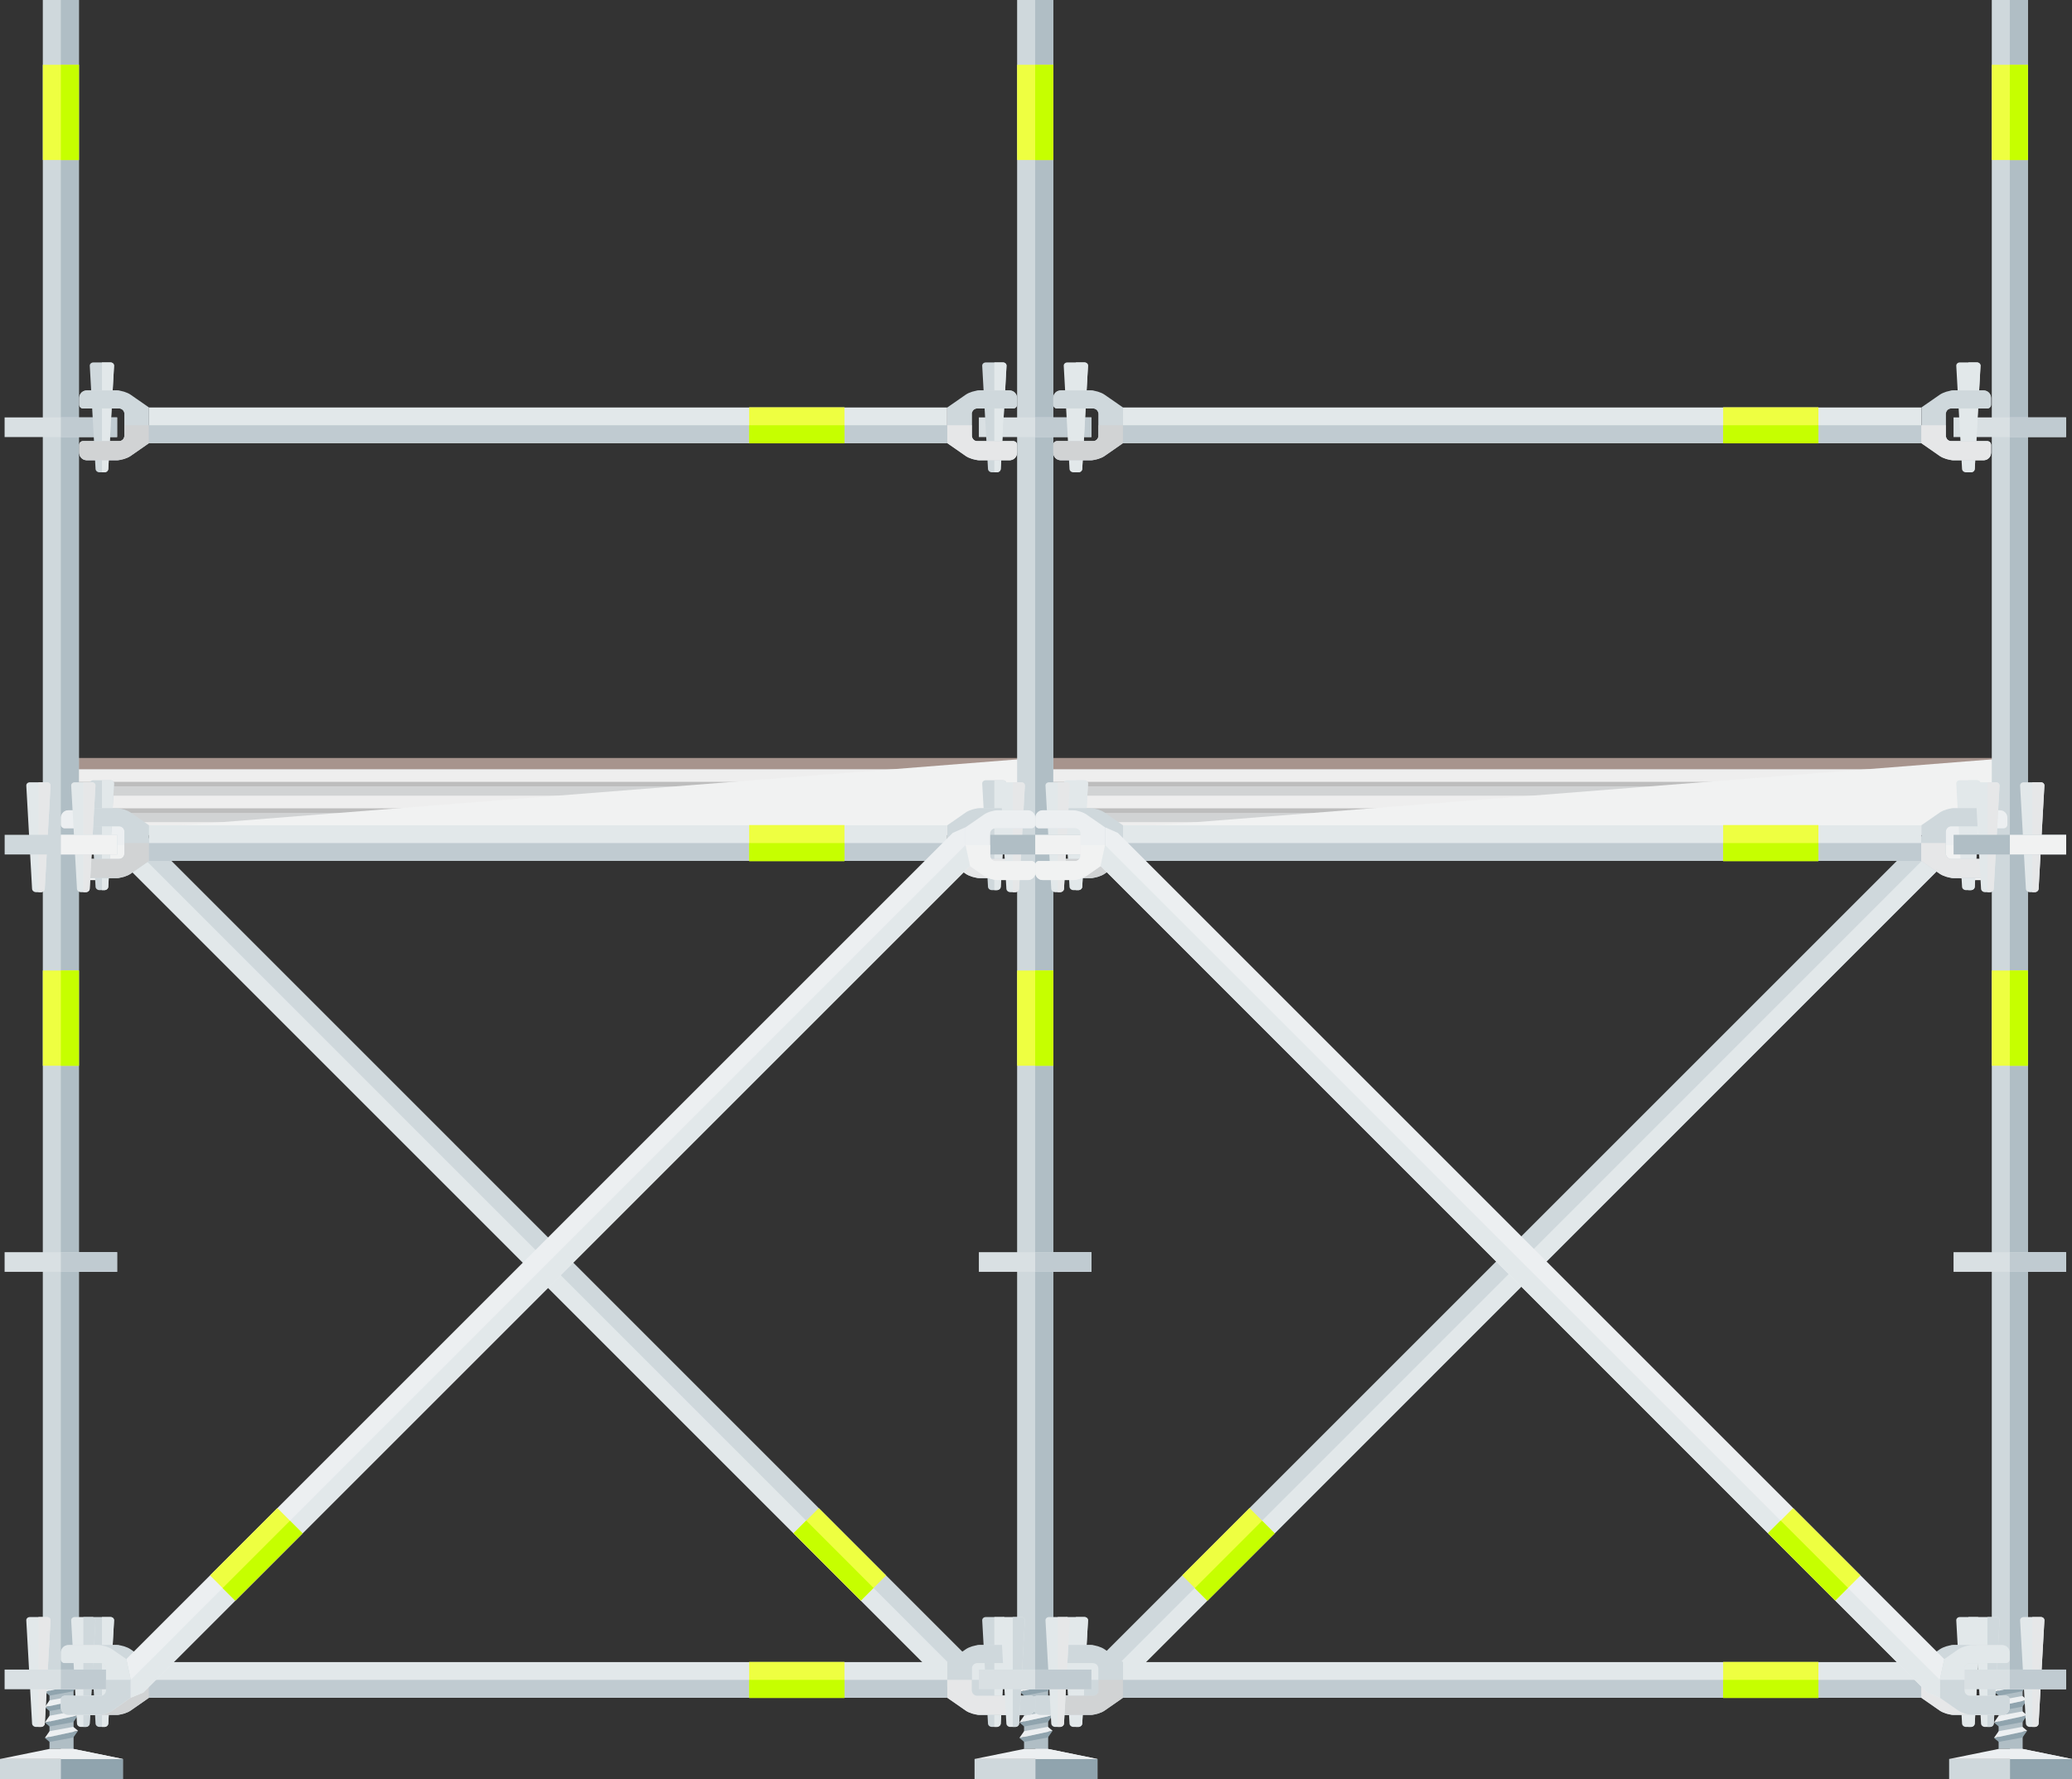 <?xml version="1.0" encoding="UTF-8"?>
<svg xmlns="http://www.w3.org/2000/svg" viewBox="0 0 408.93 351.24">
  <rect x="0" y="0" width="408.93" height="351.24" fill="#333333" stroke="none"/>
  <defs>
    <style>
      .uuid-2781a04e-c2cb-4dce-a8c2-184234113ecc {
        fill: #bdbdbd;
      }

      .uuid-2781a04e-c2cb-4dce-a8c2-184234113ecc, .uuid-09d9accd-e94e-4482-8a79-0fbdf355f6db, .uuid-8a27d71d-bb74-47fa-b379-bec83ead6d97, .uuid-f48aa7ff-64df-406f-8339-d6de2343bd2f, .uuid-3e2f160d-7294-405f-8b96-d7a098027a18, .uuid-f0cc158a-a859-4d87-8477-0679c4423083, .uuid-9d340453-db83-469b-8aca-e6b1685cf672, .uuid-f96fb2d2-79eb-40d6-b2bc-ae780d2319f2, .uuid-94b3d698-e825-4cd7-b611-a3ef9f919de9, .uuid-62a0b8ef-5ee1-4515-bb2a-c2d83b1df914, .uuid-087f3452-f530-484f-94f6-4e6050432099, .uuid-e6fd2e90-2832-448b-9913-b2b86c601f72, .uuid-82ae6330-b259-45ad-bca9-f5c96fa107c4, .uuid-899eb380-e339-4d55-ab8e-d02a5be3c731, .uuid-a9e1ba8d-e6f8-4622-8e45-4370545dc74a, .uuid-c17aeca5-44ec-401b-bd04-cc31c06d3090, .uuid-c4c9d823-7d80-4675-94a9-9ceff52a32b8, .uuid-5fe60665-c858-487a-b73b-7d3dab5ef3e0, .uuid-8e20aac0-c232-4203-bd1f-d9ff9279d4b8 {
        stroke-width: 0px;
      }

      .uuid-09d9accd-e94e-4482-8a79-0fbdf355f6db, .uuid-94b3d698-e825-4cd7-b611-a3ef9f919de9 {
        fill: #e2e8ea;
      }

      .uuid-8a27d71d-bb74-47fa-b379-bec83ead6d97 {
        fill: #c6ff00;
      }

      .uuid-96f7906d-be9c-4186-aac7-a0d2c47f8629 {
        isolation: isolate;
      }

      .uuid-f48aa7ff-64df-406f-8339-d6de2343bd2f {
        fill: #c0cbd1;
      }

      .uuid-3e2f160d-7294-405f-8b96-d7a098027a18 {
        fill: #a7948d;
      }

      .uuid-f0cc158a-a859-4d87-8477-0679c4423083, .uuid-8e20aac0-c232-4203-bd1f-d9ff9279d4b8 {
        fill: #b0bec5;
      }

      .uuid-9d340453-db83-469b-8aca-e6b1685cf672 {
        fill: #90a4ae;
      }

      .uuid-f96fb2d2-79eb-40d6-b2bc-ae780d2319f2 {
        fill: #f1f2f2;
      }

      .uuid-f96fb2d2-79eb-40d6-b2bc-ae780d2319f2, .uuid-94b3d698-e825-4cd7-b611-a3ef9f919de9, .uuid-e6fd2e90-2832-448b-9913-b2b86c601f72, .uuid-82ae6330-b259-45ad-bca9-f5c96fa107c4, .uuid-a9e1ba8d-e6f8-4622-8e45-4370545dc74a, .uuid-c4c9d823-7d80-4675-94a9-9ceff52a32b8, .uuid-8e20aac0-c232-4203-bd1f-d9ff9279d4b8 {
        mix-blend-mode: multiply;
      }

      .uuid-62a0b8ef-5ee1-4515-bb2a-c2d83b1df914 {
        fill: #eee;
      }

      .uuid-087f3452-f530-484f-94f6-4e6050432099, .uuid-82ae6330-b259-45ad-bca9-f5c96fa107c4 {
        fill: #eceff1;
      }

      .uuid-e6fd2e90-2832-448b-9913-b2b86c601f72 {
        fill: #d1d3d4;
      }

      .uuid-899eb380-e339-4d55-ab8e-d02a5be3c731 {
        fill: #eeff41;
      }

      .uuid-a9e1ba8d-e6f8-4622-8e45-4370545dc74a, .uuid-c17aeca5-44ec-401b-bd04-cc31c06d3090 {
        fill: #cfd8dc;
      }

      .uuid-c4c9d823-7d80-4675-94a9-9ceff52a32b8 {
        fill: #e6e7e8;
      }

      .uuid-5fe60665-c858-487a-b73b-7d3dab5ef3e0 {
        fill: #d9e0e3;
      }
    </style>
  </defs>
  <g class="uuid-96f7906d-be9c-4186-aac7-a0d2c47f8629">
    <g id="uuid-b6657a91-d6af-4e5b-a20e-f504bf907c01" data-name="Layer 1">
      <g>
        <g>
          <g>
            <g>
              <rect class="uuid-f0cc158a-a859-4d87-8477-0679c4423083" x="9.77" y="330.42" width="4.71" height="14.83"/>
              <rect class="uuid-8e20aac0-c232-4203-bd1f-d9ff9279d4b8" x="12.02" y="330.42" width="2.46" height="14.83"/>
            </g>
            <g>
              <rect class="uuid-c17aeca5-44ec-401b-bd04-cc31c06d3090" x="0" y="347.24" width="24.25" height="3.99"/>
              <rect class="uuid-9d340453-db83-469b-8aca-e6b1685cf672" x="12.02" y="347.24" width="12.24" height="3.99"/>
            </g>
            <g>
              <g>
                <polygon class="uuid-9d340453-db83-469b-8aca-e6b1685cf672" points="15.4 335.59 8.85 336.99 9.78 337.78 14.47 336.91 15.4 335.59"/>
                <polygon class="uuid-087f3452-f530-484f-94f6-4e6050432099" points="15.4 335.59 8.85 336.99 9.78 335.66 14.47 334.8 15.4 335.59"/>
              </g>
              <g>
                <polygon class="uuid-9d340453-db83-469b-8aca-e6b1685cf672" points="15.4 338.62 8.85 340.03 9.78 340.82 14.47 339.96 15.4 338.62"/>
                <polygon class="uuid-087f3452-f530-484f-94f6-4e6050432099" points="15.4 338.62 8.85 340.03 9.78 338.7 14.47 337.84 15.4 338.62"/>
              </g>
              <g>
                <polygon class="uuid-9d340453-db83-469b-8aca-e6b1685cf672" points="15.4 341.67 8.85 343.08 9.78 343.86 14.47 343 15.4 341.67"/>
                <polygon class="uuid-087f3452-f530-484f-94f6-4e6050432099" points="15.4 341.67 8.85 343.08 9.78 341.75 14.47 340.89 15.4 341.67"/>
              </g>
              <g>
                <polygon class="uuid-9d340453-db83-469b-8aca-e6b1685cf672" points="15.4 329.49 8.85 330.9 9.78 331.69 14.47 330.83 15.4 329.49"/>
                <polygon class="uuid-087f3452-f530-484f-94f6-4e6050432099" points="15.4 329.49 8.85 330.9 9.78 329.57 14.47 328.71 15.4 329.49"/>
              </g>
              <g>
                <polygon class="uuid-9d340453-db83-469b-8aca-e6b1685cf672" points="15.4 332.54 8.85 333.95 9.78 334.73 14.47 333.87 15.4 332.54"/>
                <polygon class="uuid-087f3452-f530-484f-94f6-4e6050432099" points="15.4 332.54 8.85 333.95 9.78 332.62 14.47 331.75 15.4 332.54"/>
              </g>
            </g>
            <g>
              <polygon class="uuid-087f3452-f530-484f-94f6-4e6050432099" points="24.25 347.24 0 347.24 9.77 345.25 14.48 345.25 24.25 347.24"/>
              <polygon class="uuid-82ae6330-b259-45ad-bca9-f5c96fa107c4" points="12.02 347.24 24.25 347.24 14.48 345.25 12.02 345.25 12.02 347.24"/>
            </g>
          </g>
          <g>
            <g>
              <rect class="uuid-f0cc158a-a859-4d87-8477-0679c4423083" x="394.45" y="330.42" width="4.71" height="14.83"/>
              <rect class="uuid-8e20aac0-c232-4203-bd1f-d9ff9279d4b8" x="396.7" y="330.42" width="2.46" height="14.83"/>
            </g>
            <g>
              <rect class="uuid-c17aeca5-44ec-401b-bd04-cc31c06d3090" x="384.68" y="347.24" width="24.25" height="3.99"/>
              <rect class="uuid-9d340453-db83-469b-8aca-e6b1685cf672" x="396.7" y="347.24" width="12.24" height="3.99"/>
            </g>
            <g>
              <g>
                <polygon class="uuid-9d340453-db83-469b-8aca-e6b1685cf672" points="400.08 335.59 393.53 336.99 394.46 337.78 399.15 336.91 400.08 335.59"/>
                <polygon class="uuid-087f3452-f530-484f-94f6-4e6050432099" points="400.08 335.59 393.53 336.99 394.46 335.66 399.15 334.8 400.08 335.59"/>
              </g>
              <g>
                <polygon class="uuid-9d340453-db83-469b-8aca-e6b1685cf672" points="400.08 338.62 393.53 340.03 394.46 340.82 399.15 339.96 400.08 338.62"/>
                <polygon class="uuid-087f3452-f530-484f-94f6-4e6050432099" points="400.08 338.62 393.53 340.03 394.46 338.7 399.15 337.84 400.08 338.62"/>
              </g>
              <g>
                <polygon class="uuid-9d340453-db83-469b-8aca-e6b1685cf672" points="400.08 341.67 393.53 343.08 394.46 343.86 399.15 343 400.08 341.67"/>
                <polygon class="uuid-087f3452-f530-484f-94f6-4e6050432099" points="400.08 341.67 393.53 343.08 394.46 341.75 399.15 340.89 400.08 341.67"/>
              </g>
              <g>
                <polygon class="uuid-9d340453-db83-469b-8aca-e6b1685cf672" points="400.08 329.49 393.53 330.9 394.46 331.69 399.15 330.83 400.08 329.49"/>
                <polygon class="uuid-087f3452-f530-484f-94f6-4e6050432099" points="400.08 329.49 393.53 330.9 394.46 329.57 399.15 328.71 400.08 329.49"/>
              </g>
              <g>
                <polygon class="uuid-9d340453-db83-469b-8aca-e6b1685cf672" points="400.08 332.54 393.53 333.95 394.46 334.73 399.15 333.87 400.08 332.54"/>
                <polygon class="uuid-087f3452-f530-484f-94f6-4e6050432099" points="400.08 332.54 393.53 333.95 394.46 332.62 399.15 331.75 400.08 332.54"/>
              </g>
            </g>
            <g>
              <polygon class="uuid-087f3452-f530-484f-94f6-4e6050432099" points="408.93 347.24 384.68 347.24 394.45 345.25 399.16 345.25 408.93 347.24"/>
              <polygon class="uuid-82ae6330-b259-45ad-bca9-f5c96fa107c4" points="396.7 347.24 408.93 347.24 399.16 345.25 396.7 345.25 396.7 347.24"/>
            </g>
          </g>
          <g>
            <g>
              <rect class="uuid-f0cc158a-a859-4d87-8477-0679c4423083" x="202.11" y="330.42" width="4.71" height="14.83"/>
              <rect class="uuid-8e20aac0-c232-4203-bd1f-d9ff9279d4b8" x="204.36" y="330.42" width="2.47" height="14.83"/>
            </g>
            <g>
              <rect class="uuid-c17aeca5-44ec-401b-bd04-cc31c06d3090" x="192.34" y="347.24" width="24.25" height="3.99"/>
              <rect class="uuid-9d340453-db83-469b-8aca-e6b1685cf672" x="204.36" y="347.24" width="12.24" height="3.99"/>
            </g>
            <g>
              <g>
                <polygon class="uuid-9d340453-db83-469b-8aca-e6b1685cf672" points="207.74 335.59 201.19 336.99 202.12 337.78 206.81 336.91 207.74 335.59"/>
                <polygon class="uuid-087f3452-f530-484f-94f6-4e6050432099" points="207.74 335.59 201.19 336.99 202.12 335.66 206.81 334.8 207.74 335.59"/>
              </g>
              <g>
                <polygon class="uuid-9d340453-db83-469b-8aca-e6b1685cf672" points="207.74 338.62 201.19 340.03 202.12 340.82 206.81 339.96 207.74 338.62"/>
                <polygon class="uuid-087f3452-f530-484f-94f6-4e6050432099" points="207.74 338.62 201.19 340.03 202.12 338.7 206.81 337.84 207.74 338.62"/>
              </g>
              <g>
                <polygon class="uuid-9d340453-db83-469b-8aca-e6b1685cf672" points="207.74 341.67 201.19 343.08 202.12 343.86 206.81 343 207.74 341.67"/>
                <polygon class="uuid-087f3452-f530-484f-94f6-4e6050432099" points="207.74 341.67 201.19 343.08 202.12 341.75 206.81 340.89 207.74 341.67"/>
              </g>
              <g>
                <polygon class="uuid-9d340453-db83-469b-8aca-e6b1685cf672" points="207.74 329.49 201.19 330.9 202.12 331.69 206.81 330.83 207.74 329.49"/>
                <polygon class="uuid-087f3452-f530-484f-94f6-4e6050432099" points="207.74 329.49 201.19 330.9 202.12 329.57 206.81 328.71 207.74 329.49"/>
              </g>
              <g>
                <polygon class="uuid-9d340453-db83-469b-8aca-e6b1685cf672" points="207.74 332.54 201.19 333.95 202.12 334.73 206.81 333.87 207.74 332.54"/>
                <polygon class="uuid-087f3452-f530-484f-94f6-4e6050432099" points="207.74 332.54 201.19 333.95 202.12 332.62 206.81 331.75 207.74 332.54"/>
              </g>
            </g>
            <g>
              <polygon class="uuid-087f3452-f530-484f-94f6-4e6050432099" points="216.59 347.24 192.34 347.24 202.11 345.25 206.82 345.25 216.59 347.24"/>
              <polygon class="uuid-82ae6330-b259-45ad-bca9-f5c96fa107c4" points="204.36 347.24 216.59 347.24 206.82 345.25 204.36 345.25 204.36 347.24"/>
            </g>
          </g>
        </g>
        <g>
          <g>
            <rect class="uuid-62a0b8ef-5ee1-4515-bb2a-c2d83b1df914" x="12.04" y="151.84" width="192.31" height="12.95"/>
            <rect class="uuid-62a0b8ef-5ee1-4515-bb2a-c2d83b1df914" x="12.04" y="151.84" width="192.31" height="2.5"/>
            <rect class="uuid-62a0b8ef-5ee1-4515-bb2a-c2d83b1df914" x="12.04" y="157.07" width="192.31" height="2.5"/>
            <rect class="uuid-62a0b8ef-5ee1-4515-bb2a-c2d83b1df914" x="12.04" y="162.3" width="192.31" height="2.5"/>
            <rect class="uuid-e6fd2e90-2832-448b-9913-b2b86c601f72" x="12.04" y="155.26" width="192.31" height="1.81"/>
            <rect class="uuid-e6fd2e90-2832-448b-9913-b2b86c601f72" x="12.04" y="160.49" width="192.31" height="1.81"/>
            <rect class="uuid-2781a04e-c2cb-4dce-a8c2-184234113ecc" x="12.04" y="154.34" width="192.31" height=".91"/>
            <rect class="uuid-2781a04e-c2cb-4dce-a8c2-184234113ecc" x="12.04" y="159.57" width="192.31" height=".92"/>
          </g>
          <rect class="uuid-3e2f160d-7294-405f-8b96-d7a098027a18" x="12.04" y="149.63" width="192.31" height="2.21"/>
          <polygon class="uuid-f96fb2d2-79eb-40d6-b2bc-ae780d2319f2" points="12.04 164.8 204.35 164.8 204.35 149.63 12.04 164.8"/>
        </g>
        <g>
          <g>
            <rect class="uuid-62a0b8ef-5ee1-4515-bb2a-c2d83b1df914" x="204.33" y="151.84" width="192.31" height="12.95"/>
            <rect class="uuid-62a0b8ef-5ee1-4515-bb2a-c2d83b1df914" x="204.33" y="151.84" width="192.31" height="2.5"/>
            <rect class="uuid-62a0b8ef-5ee1-4515-bb2a-c2d83b1df914" x="204.33" y="157.07" width="192.31" height="2.5"/>
            <rect class="uuid-62a0b8ef-5ee1-4515-bb2a-c2d83b1df914" x="204.33" y="162.3" width="192.31" height="2.5"/>
            <rect class="uuid-e6fd2e90-2832-448b-9913-b2b86c601f72" x="204.33" y="155.26" width="192.31" height="1.81"/>
            <rect class="uuid-e6fd2e90-2832-448b-9913-b2b86c601f72" x="204.33" y="160.49" width="192.31" height="1.81"/>
            <rect class="uuid-2781a04e-c2cb-4dce-a8c2-184234113ecc" x="204.33" y="154.34" width="192.31" height=".91"/>
            <rect class="uuid-2781a04e-c2cb-4dce-a8c2-184234113ecc" x="204.33" y="159.57" width="192.31" height=".92"/>
          </g>
          <rect class="uuid-3e2f160d-7294-405f-8b96-d7a098027a18" x="204.33" y="149.63" width="192.31" height="2.21"/>
          <polygon class="uuid-f96fb2d2-79eb-40d6-b2bc-ae780d2319f2" points="204.33 164.8 396.63 164.8 396.63 149.63 204.33 164.8"/>
        </g>
        <g>
          <rect class="uuid-c17aeca5-44ec-401b-bd04-cc31c06d3090" x="393.1" y="0" width="7.12" height="168.68"/>
          <rect class="uuid-f0cc158a-a859-4d87-8477-0679c4423083" x="396.66" y="0" width="3.56" height="168.68"/>
          <g>
            <rect class="uuid-899eb380-e339-4d55-ab8e-d02a5be3c731" x="393.1" y="12.79" width="7.12" height="18.8"/>
            <rect class="uuid-8a27d71d-bb74-47fa-b379-bec83ead6d97" x="396.66" y="12.79" width="3.56" height="18.8"/>
          </g>
          <g>
            <rect class="uuid-5fe60665-c858-487a-b73b-7d3dab5ef3e0" x="385.55" y="82.4" width="22.21" height="3.88"/>
            <rect class="uuid-f48aa7ff-64df-406f-8339-d6de2343bd2f" x="396.66" y="82.4" width="11.1" height="3.88"/>
          </g>
        </g>
        <g>
          <rect class="uuid-c17aeca5-44ec-401b-bd04-cc31c06d3090" x="200.74" y="0" width="7.12" height="168.68"/>
          <rect class="uuid-f0cc158a-a859-4d87-8477-0679c4423083" x="204.3" y="0" width="3.56" height="168.68"/>
          <g>
            <rect class="uuid-899eb380-e339-4d55-ab8e-d02a5be3c731" x="200.74" y="12.79" width="7.12" height="18.8"/>
            <rect class="uuid-8a27d71d-bb74-47fa-b379-bec83ead6d97" x="204.3" y="12.79" width="3.56" height="18.8"/>
          </g>
          <g>
            <rect class="uuid-5fe60665-c858-487a-b73b-7d3dab5ef3e0" x="193.19" y="82.4" width="22.21" height="3.88"/>
            <rect class="uuid-f48aa7ff-64df-406f-8339-d6de2343bd2f" x="204.3" y="82.4" width="11.1" height="3.88"/>
          </g>
        </g>
        <g>
          <rect class="uuid-c17aeca5-44ec-401b-bd04-cc31c06d3090" x="8.45" y="0" width="7.12" height="168.68"/>
          <rect class="uuid-f0cc158a-a859-4d87-8477-0679c4423083" x="12.01" y="0" width="3.56" height="168.68"/>
          <g>
            <rect class="uuid-899eb380-e339-4d55-ab8e-d02a5be3c731" x="8.45" y="12.79" width="7.12" height="18.8"/>
            <rect class="uuid-8a27d71d-bb74-47fa-b379-bec83ead6d97" x="12.01" y="12.79" width="3.56" height="18.8"/>
          </g>
          <g>
            <rect class="uuid-5fe60665-c858-487a-b73b-7d3dab5ef3e0" x=".91" y="82.4" width="22.21" height="3.88"/>
            <rect class="uuid-f48aa7ff-64df-406f-8339-d6de2343bd2f" x="12.01" y="82.4" width="11.1" height="3.88"/>
          </g>
        </g>
        <g>
          <polygon class="uuid-c17aeca5-44ec-401b-bd04-cc31c06d3090" points="220.16 334.11 383.29 170.95 382.41 170.35 382.41 163.31 379.9 164.41 216.79 327.52 217.67 331.62 217.67 335.14 220.16 334.11"/>
          <g>
            <g>
              <path class="uuid-5fe60665-c858-487a-b73b-7d3dab5ef3e0" d="m388.7,159.95c-.81,0-1.46.66-1.46,1.46v3.15c0-.59.48-1.06,1.06-1.06h7.12c.41,0,.73-.33.73-.74v-1.35c0-.81-.66-1.46-1.46-1.46h-5.99Zm-1.46,12.3c0,.81.65,1.46,1.46,1.46h5.99c.81,0,1.46-.66,1.46-1.46v-1.55c0-.4-.33-.73-.73-.73h-7.12c-.59,0-1.06-.48-1.06-1.06v3.35Z"/>
              <path class="uuid-087f3452-f530-484f-94f6-4e6050432099" d="m387.26,164.57c0-.59.47-1.06,1.06-1.06h7.12c.41,0,.73-.33.73-.74v-1.35c0-.81-.66-1.46-1.46-1.46h-5.99c-.81,0-2.01.37-2.67.84l-3.64,2.52v7.04l3.65,2.54c.66.46,1.86.84,2.67.84h5.99c.81,0,1.46-.66,1.46-1.46v-1.55c0-.4-.33-.73-.73-.73h-7.12c-.59,0-1.06-.48-1.06-1.06v-4.34Z"/>
              <path class="uuid-f96fb2d2-79eb-40d6-b2bc-ae780d2319f2" d="m387.27,168.91v-2.09h-4.85l.9,4.15,2.75,1.91c.66.46,1.86.84,2.67.84h5.99c.81,0,1.47-.66,1.47-1.46v-1.55c0-.4-.33-.73-.73-.73h-7.12c-.59,0-1.06-.48-1.06-1.06Z"/>
            </g>
            <g>
              <path class="uuid-5fe60665-c858-487a-b73b-7d3dab5ef3e0" d="m205.37,324.75c-.81,0-1.46.66-1.46,1.46v1.35c0,.4.33.73.73.73h7.12c.59,0,1.06.48,1.06,1.06v-3.15c0-.81-.65-1.46-1.46-1.46h-5.98Zm7.45,8.96c0,.59-.47,1.06-1.06,1.06h-7.12c-.41,0-.73.32-.73.73v1.55c0,.81.66,1.47,1.46,1.47h5.98c.81,0,1.46-.65,1.46-1.47v-3.34Z"/>
              <path class="uuid-09d9accd-e94e-4482-8a79-0fbdf355f6db" d="m212.79,329.36c0-.59-.47-1.06-1.06-1.06h-7.12c-.41,0-.73-.33-.73-.73v-1.35c0-.81.65-1.46,1.46-1.46h5.98c.81,0,2.01.37,2.67.83l2.79,1.94.88,4.1-.03,3.53-3.65,2.54c-.66.46-1.86.83-2.67.83h-5.98c-.81,0-1.46-.65-1.46-1.47v-1.55c0-.41.33-.73.73-.73h7.12c.59,0,1.06-.48,1.06-1.06v-4.34Z"/>
              <path class="uuid-c17aeca5-44ec-401b-bd04-cc31c06d3090" d="m212.79,333.71v-2.09h4.85v3.53l-3.65,2.54c-.66.46-1.86.83-2.67.83h-5.98c-.81,0-1.47-.65-1.47-1.47v-1.55c0-.41.33-.73.73-.73h7.12c.59,0,1.06-.48,1.06-1.06Z"/>
            </g>
            <polygon class="uuid-94b3d698-e825-4cd7-b611-a3ef9f919de9" points="217.67 331.62 217.67 335.14 220.16 334.11 383.29 170.95 382.41 166.83 217.67 331.62"/>
          </g>
          <rect class="uuid-899eb380-e339-4d55-ab8e-d02a5be3c731" x="233.05" y="303.32" width="18.8" height="7.04" transform="translate(-145.96 261.31) rotate(-45)"/>
          <rect class="uuid-8a27d71d-bb74-47fa-b379-bec83ead6d97" x="234.29" y="306.32" width="18.8" height="3.52" transform="translate(-146.49 262.71) rotate(-45.02)"/>
        </g>
        <g>
          <polygon class="uuid-c17aeca5-44ec-401b-bd04-cc31c06d3090" points="188.04 334.11 24.9 170.95 25.78 170.35 25.78 163.31 28.3 164.41 191.4 327.52 190.53 331.62 190.53 335.14 188.04 334.11"/>
          <g>
            <g>
              <path class="uuid-5fe60665-c858-487a-b73b-7d3dab5ef3e0" d="m13.51,159.95c-.81,0-1.46.66-1.46,1.46v1.35c0,.41.33.74.73.74h7.12c.59,0,1.06.48,1.06,1.06v-3.15c0-.81-.65-1.46-1.46-1.46h-5.99Zm7.45,8.96c0,.58-.48,1.06-1.06,1.06h-7.12c-.41,0-.73.33-.73.73v1.55c0,.81.66,1.46,1.46,1.46h5.99c.81,0,1.46-.66,1.46-1.46v-3.35Z"/>
              <path class="uuid-087f3452-f530-484f-94f6-4e6050432099" d="m20.93,164.57c0-.59-.47-1.06-1.06-1.06h-7.12c-.41,0-.73-.33-.73-.74v-1.35c0-.81.66-1.46,1.46-1.46h5.99c.81,0,2.01.37,2.67.84l3.65,2.52v7.04l-3.65,2.54c-.66.46-1.86.84-2.67.84h-5.99c-.81,0-1.46-.66-1.46-1.46v-1.55c0-.4.33-.73.73-.73h7.12c.59,0,1.06-.48,1.06-1.06v-4.34Z"/>
              <path class="uuid-f96fb2d2-79eb-40d6-b2bc-ae780d2319f2" d="m20.93,168.91v-2.09h4.85l-.9,4.15-2.75,1.91c-.66.46-1.86.84-2.67.84h-5.99c-.81,0-1.47-.66-1.47-1.46v-1.55c0-.4.33-.73.73-.73h7.12c.59,0,1.06-.48,1.06-1.06Z"/>
            </g>
            <g>
              <path class="uuid-5fe60665-c858-487a-b73b-7d3dab5ef3e0" d="m196.84,324.75c-.81,0-1.46.66-1.46,1.46v3.15c0-.59.48-1.06,1.06-1.06h7.12c.41,0,.73-.33.73-.73v-1.35c0-.81-.66-1.46-1.46-1.46h-5.99Zm-1.46,12.3c0,.81.65,1.47,1.46,1.47h5.99c.81,0,1.46-.65,1.46-1.47v-1.55c0-.41-.33-.73-.73-.73h-7.12c-.59,0-1.06-.48-1.06-1.06v3.34Z"/>
              <path class="uuid-09d9accd-e94e-4482-8a79-0fbdf355f6db" d="m195.4,329.36c0-.59.47-1.06,1.06-1.06h7.12c.41,0,.73-.33.73-.73v-1.35c0-.81-.65-1.46-1.46-1.46h-5.99c-.81,0-2.01.37-2.67.83l-2.8,1.94-.88,4.1.03,3.53,3.65,2.54c.66.46,1.86.83,2.67.83h5.99c.81,0,1.46-.65,1.46-1.47v-1.55c0-.41-.33-.73-.73-.73h-7.12c-.59,0-1.06-.48-1.06-1.06v-4.34Z"/>
              <path class="uuid-c17aeca5-44ec-401b-bd04-cc31c06d3090" d="m195.41,333.71v-2.09h-4.85v3.53l3.65,2.54c.66.46,1.86.83,2.67.83h5.99c.81,0,1.47-.65,1.47-1.47v-1.55c0-.41-.33-.73-.73-.73h-7.12c-.59,0-1.06-.48-1.06-1.06Z"/>
            </g>
            <polygon class="uuid-94b3d698-e825-4cd7-b611-a3ef9f919de9" points="190.53 331.62 190.53 335.14 188.04 334.11 24.9 170.95 25.79 166.83 190.53 331.62"/>
          </g>
          <rect class="uuid-899eb380-e339-4d55-ab8e-d02a5be3c731" x="162.23" y="297.44" width="7.04" height="18.8" transform="translate(-168.39 206.97) rotate(-44.98)"/>
          <rect class="uuid-8a27d71d-bb74-47fa-b379-bec83ead6d97" x="162.74" y="298.68" width="3.52" height="18.8" transform="translate(-169.6 206.36) rotate(-44.97)"/>
        </g>
        <g>
          <rect class="uuid-09d9accd-e94e-4482-8a79-0fbdf355f6db" x="221.62" y="328.11" width="157.54" height="7.04"/>
          <g>
            <g>
              <path class="uuid-09d9accd-e94e-4482-8a79-0fbdf355f6db" d="m390.18,319.22h-3.4c-.4,0-.71.3-.69.66l1.14,20.37c.02.37.37.66.77.66h.97c.41,0,.75-.3.77-.66l1.14-20.37c.02-.37-.29-.66-.7-.66Z"/>
              <path class="uuid-94b3d698-e825-4cd7-b611-a3ef9f919de9" d="m390.18,319.22h-1.7v21.69h.48c.41,0,.75-.3.77-.66l1.14-20.37c.02-.37-.29-.66-.7-.66Z"/>
            </g>
            <path class="uuid-5fe60665-c858-487a-b73b-7d3dab5ef3e0" d="m385.49,324.75c-.81,0-1.47.65-1.47,1.46v3.15c0-.59.48-1.06,1.06-1.06h7.12c.4,0,.73-.33.73-.74v-1.35c0-.81-.66-1.46-1.46-1.46h-5.99Zm-1.47,12.3c0,.81.66,1.47,1.47,1.47h5.99c.8,0,1.46-.65,1.46-1.47v-1.55c0-.41-.33-.73-.73-.73h-7.12c-.59,0-1.06-.48-1.06-1.06v3.35Z"/>
            <path class="uuid-c17aeca5-44ec-401b-bd04-cc31c06d3090" d="m384.05,329.36c0-.59.47-1.06,1.07-1.06h7.12c.41,0,.73-.33.73-.74v-1.35c0-.81-.66-1.46-1.46-1.46h-5.99c-.81,0-2,.37-2.67.83l-3.65,2.53v7.04l3.65,2.54c.67.46,1.86.83,2.67.83h5.99c.81,0,1.46-.65,1.46-1.47v-1.55c0-.41-.33-.73-.73-.73h-7.12c-.59,0-1.07-.48-1.07-1.06v-4.34Z"/>
            <path class="uuid-c4c9d823-7d80-4675-94a9-9ceff52a32b8" d="m384.02,333.7v-2.09h-4.85v3.53l3.65,2.54c.67.46,1.86.83,2.67.83h5.99c.8,0,1.46-.65,1.46-1.47v-1.55c0-.41-.33-.73-.73-.73h-7.12c-.59,0-1.06-.48-1.06-1.06Z"/>
          </g>
          <g>
            <g>
              <path class="uuid-09d9accd-e94e-4482-8a79-0fbdf355f6db" d="m214.04,319.22h-3.4c-.41,0-.72.3-.7.66l1.14,20.37c.02.37.37.66.77.66h.97c.4,0,.75-.3.77-.66l1.14-20.37c.02-.37-.29-.66-.7-.66Z"/>
              <path class="uuid-94b3d698-e825-4cd7-b611-a3ef9f919de9" d="m214.04,319.22h-1.7v21.69h.48c.4,0,.75-.3.77-.66l1.14-20.37c.02-.37-.29-.66-.7-.66Z"/>
            </g>
            <path class="uuid-5fe60665-c858-487a-b73b-7d3dab5ef3e0" d="m209.35,324.75c-.81,0-1.46.65-1.46,1.46v1.35c0,.41.32.74.73.74h7.12c.59,0,1.06.48,1.06,1.06v-3.15c0-.81-.66-1.46-1.47-1.46h-5.98Zm7.45,8.95c0,.59-.48,1.06-1.06,1.06h-7.12c-.41,0-.73.32-.73.73v1.55c0,.81.65,1.47,1.46,1.47h5.98c.81,0,1.47-.65,1.47-1.47v-3.35Z"/>
            <path class="uuid-c17aeca5-44ec-401b-bd04-cc31c06d3090" d="m216.77,329.36c0-.59-.48-1.06-1.06-1.06h-7.12c-.41,0-.73-.33-.73-.74v-1.35c0-.81.66-1.46,1.47-1.46h5.99c.81,0,2.01.37,2.67.83l3.65,2.53v7.04l-3.65,2.54c-.66.46-1.86.83-2.67.83h-5.99c-.81,0-1.47-.65-1.47-1.47v-1.55c0-.41.33-.73.73-.73h7.12c.59,0,1.06-.48,1.06-1.06v-4.34Z"/>
            <path class="uuid-e6fd2e90-2832-448b-9913-b2b86c601f72" d="m216.8,333.7v-2.09h4.85v3.53l-3.65,2.54c-.66.46-1.86.83-2.67.83h-5.98c-.81,0-1.46-.65-1.46-1.47v-1.55c0-.41.32-.73.73-.73h7.12c.59,0,1.06-.48,1.06-1.06Z"/>
          </g>
          <rect class="uuid-f48aa7ff-64df-406f-8339-d6de2343bd2f" x="221.62" y="331.62" width="157.54" height="3.52"/>
          <g>
            <rect class="uuid-899eb380-e339-4d55-ab8e-d02a5be3c731" x="340.08" y="328.07" width="18.8" height="7.12"/>
            <rect class="uuid-8a27d71d-bb74-47fa-b379-bec83ead6d97" x="340.08" y="331.62" width="18.8" height="3.56"/>
          </g>
        </g>
        <g>
          <rect class="uuid-09d9accd-e94e-4482-8a79-0fbdf355f6db" x="29.4" y="328.11" width="157.54" height="7.04"/>
          <g>
            <g>
              <path class="uuid-c17aeca5-44ec-401b-bd04-cc31c06d3090" d="m197.95,319.22h-3.4c-.41,0-.72.3-.7.66l1.14,20.37c.02.37.37.66.77.66h.97c.4,0,.75-.3.77-.66l1.14-20.37c.02-.37-.29-.66-.69-.66Z"/>
              <path class="uuid-94b3d698-e825-4cd7-b611-a3ef9f919de9" d="m197.95,319.22h-1.7v21.69h.49c.4,0,.75-.3.77-.66l1.14-20.37c.02-.37-.29-.66-.69-.66Z"/>
            </g>
            <path class="uuid-5fe60665-c858-487a-b73b-7d3dab5ef3e0" d="m193.26,324.75c-.81,0-1.47.65-1.47,1.46v3.15c0-.59.48-1.06,1.06-1.06h7.12c.41,0,.73-.33.73-.74v-1.35c0-.81-.66-1.46-1.46-1.46h-5.99Zm-1.47,12.3c0,.81.66,1.47,1.47,1.47h5.99c.81,0,1.46-.65,1.46-1.47v-1.55c0-.41-.33-.73-.73-.73h-7.12c-.59,0-1.06-.48-1.06-1.06v3.35Z"/>
            <path class="uuid-c17aeca5-44ec-401b-bd04-cc31c06d3090" d="m191.82,329.36c0-.59.47-1.06,1.06-1.06h7.12c.41,0,.73-.33.73-.74v-1.35c0-.81-.66-1.46-1.47-1.46h-5.99c-.81,0-2.01.37-2.67.83l-3.64,2.53v7.04l3.65,2.54c.66.46,1.86.83,2.67.83h5.99c.81,0,1.47-.65,1.47-1.47v-1.55c0-.41-.33-.73-.73-.73h-7.12c-.59,0-1.06-.48-1.06-1.06v-4.34Z"/>
            <path class="uuid-c4c9d823-7d80-4675-94a9-9ceff52a32b8" d="m191.79,333.7v-2.09h-4.85v3.53l3.65,2.54c.66.46,1.86.83,2.67.83h5.99c.81,0,1.46-.65,1.46-1.47v-1.55c0-.41-.33-.73-.73-.73h-7.12c-.59,0-1.06-.48-1.06-1.06Z"/>
          </g>
          <g>
            <g>
              <path class="uuid-c17aeca5-44ec-401b-bd04-cc31c06d3090" d="m21.82,319.22h-3.4c-.41,0-.72.3-.7.66l1.14,20.37c.02.37.37.66.77.66h.97c.41,0,.75-.3.77-.66l1.14-20.37c.02-.37-.29-.66-.7-.66Z"/>
              <path class="uuid-94b3d698-e825-4cd7-b611-a3ef9f919de9" d="m21.82,319.22h-1.7v21.69h.48c.41,0,.75-.3.77-.66l1.14-20.37c.02-.37-.29-.66-.7-.66Z"/>
            </g>
            <path class="uuid-5fe60665-c858-487a-b73b-7d3dab5ef3e0" d="m17.12,324.75c-.81,0-1.47.65-1.47,1.46v1.35c0,.41.33.74.73.74h7.12c.59,0,1.06.48,1.06,1.06v-3.15c0-.81-.66-1.46-1.47-1.46h-5.99Zm7.45,8.95c0,.59-.47,1.06-1.06,1.06h-7.12c-.4,0-.73.32-.73.73v1.55c0,.81.66,1.47,1.47,1.47h5.99c.81,0,1.47-.65,1.47-1.47v-3.35Z"/>
            <path class="uuid-c17aeca5-44ec-401b-bd04-cc31c06d3090" d="m24.55,329.36c0-.59-.48-1.06-1.06-1.06h-7.12c-.41,0-.73-.33-.73-.74v-1.35c0-.81.65-1.46,1.47-1.46h5.99c.81,0,2,.37,2.67.83l3.64,2.53v7.04l-3.65,2.54c-.66.46-1.86.83-2.67.83h-5.99c-.81,0-1.47-.65-1.47-1.47v-1.55c0-.41.33-.73.73-.73h7.12c.59,0,1.06-.48,1.06-1.06v-4.34Z"/>
            <path class="uuid-e6fd2e90-2832-448b-9913-b2b86c601f72" d="m24.57,333.7v-2.09h4.85v3.53l-3.65,2.54c-.66.46-1.86.83-2.67.83h-5.99c-.81,0-1.47-.65-1.47-1.47v-1.55c0-.41.33-.73.73-.73h7.12c.59,0,1.06-.48,1.06-1.06Z"/>
          </g>
          <rect class="uuid-f48aa7ff-64df-406f-8339-d6de2343bd2f" x="29.4" y="331.62" width="157.54" height="3.52"/>
          <g>
            <rect class="uuid-899eb380-e339-4d55-ab8e-d02a5be3c731" x="147.85" y="328.07" width="18.81" height="7.12"/>
            <rect class="uuid-8a27d71d-bb74-47fa-b379-bec83ead6d97" x="147.85" y="331.62" width="18.81" height="3.56"/>
          </g>
        </g>
        <g>
          <rect class="uuid-09d9accd-e94e-4482-8a79-0fbdf355f6db" x="221.62" y="162.91" width="157.54" height="7.04"/>
          <g>
            <g>
              <path class="uuid-09d9accd-e94e-4482-8a79-0fbdf355f6db" d="m390.18,154.03h-3.4c-.4,0-.71.3-.69.66l1.14,20.37c.02.37.37.66.77.66h.97c.41,0,.75-.29.77-.66l1.14-20.37c.02-.36-.29-.66-.7-.66Z"/>
              <path class="uuid-94b3d698-e825-4cd7-b611-a3ef9f919de9" d="m390.18,154.03h-1.7v21.69h.48c.41,0,.75-.29.77-.66l1.14-20.37c.02-.36-.29-.66-.7-.66Z"/>
            </g>
            <path class="uuid-5fe60665-c858-487a-b73b-7d3dab5ef3e0" d="m385.49,159.56c-.81,0-1.47.65-1.47,1.46v3.15c0-.59.48-1.06,1.06-1.06h7.12c.4,0,.73-.33.73-.74v-1.35c0-.81-.66-1.46-1.46-1.46h-5.99Zm-1.47,12.3c0,.81.66,1.47,1.47,1.47h5.99c.8,0,1.46-.65,1.46-1.47v-1.55c0-.41-.33-.73-.73-.73h-7.12c-.59,0-1.06-.48-1.06-1.06v3.35Z"/>
            <path class="uuid-c17aeca5-44ec-401b-bd04-cc31c06d3090" d="m384.05,164.17c0-.59.47-1.06,1.07-1.06h7.12c.41,0,.73-.33.73-.74v-1.35c0-.81-.66-1.46-1.46-1.46h-5.99c-.81,0-2,.37-2.67.83l-3.65,2.53v7.04l3.65,2.54c.67.46,1.86.83,2.67.83h5.99c.81,0,1.46-.65,1.46-1.47v-1.55c0-.41-.33-.73-.73-.73h-7.12c-.59,0-1.07-.48-1.07-1.06v-4.34Z"/>
            <path class="uuid-c4c9d823-7d80-4675-94a9-9ceff52a32b8" d="m384.02,168.51v-2.09h-4.85v3.52l3.65,2.54c.67.46,1.86.83,2.67.83h5.99c.8,0,1.46-.65,1.46-1.47v-1.55c0-.41-.33-.73-.73-.73h-7.12c-.59,0-1.06-.48-1.06-1.06Z"/>
          </g>
          <g>
            <g>
              <path class="uuid-09d9accd-e94e-4482-8a79-0fbdf355f6db" d="m214.04,154.03h-3.4c-.41,0-.72.3-.7.66l1.14,20.37c.02.37.37.66.77.66h.97c.4,0,.75-.29.77-.66l1.14-20.37c.02-.36-.29-.66-.7-.66Z"/>
              <path class="uuid-94b3d698-e825-4cd7-b611-a3ef9f919de9" d="m214.04,154.03h-1.7v21.69h.48c.4,0,.75-.29.77-.66l1.14-20.37c.02-.36-.29-.66-.7-.66Z"/>
            </g>
            <path class="uuid-5fe60665-c858-487a-b73b-7d3dab5ef3e0" d="m209.35,159.56c-.81,0-1.46.65-1.46,1.46v1.35c0,.41.32.74.73.74h7.12c.59,0,1.06.48,1.06,1.06v-3.15c0-.81-.66-1.46-1.47-1.46h-5.98Zm7.45,8.95c0,.59-.48,1.06-1.06,1.06h-7.12c-.41,0-.73.32-.73.73v1.55c0,.81.65,1.47,1.46,1.47h5.98c.81,0,1.47-.65,1.47-1.47v-3.35Z"/>
            <path class="uuid-c17aeca5-44ec-401b-bd04-cc31c06d3090" d="m216.77,164.17c0-.59-.48-1.06-1.06-1.06h-7.12c-.41,0-.73-.33-.73-.74v-1.35c0-.81.66-1.46,1.47-1.46h5.99c.81,0,2.01.37,2.67.83l3.65,2.53v7.04l-3.65,2.54c-.66.46-1.86.83-2.67.83h-5.99c-.81,0-1.47-.65-1.47-1.47v-1.55c0-.41.33-.73.73-.73h7.12c.59,0,1.06-.48,1.06-1.06v-4.34Z"/>
            <path class="uuid-e6fd2e90-2832-448b-9913-b2b86c601f72" d="m216.8,168.51v-2.09h4.85v3.52l-3.65,2.54c-.66.46-1.86.83-2.67.83h-5.98c-.81,0-1.46-.65-1.46-1.47v-1.55c0-.41.32-.73.73-.73h7.12c.59,0,1.06-.48,1.06-1.06Z"/>
          </g>
          <rect class="uuid-f48aa7ff-64df-406f-8339-d6de2343bd2f" x="221.62" y="166.43" width="157.54" height="3.52"/>
          <g>
            <rect class="uuid-899eb380-e339-4d55-ab8e-d02a5be3c731" x="340.08" y="162.87" width="18.8" height="7.12"/>
            <rect class="uuid-8a27d71d-bb74-47fa-b379-bec83ead6d97" x="340.08" y="166.43" width="18.8" height="3.56"/>
          </g>
        </g>
        <g>
          <rect class="uuid-09d9accd-e94e-4482-8a79-0fbdf355f6db" x="29.4" y="162.91" width="157.54" height="7.04"/>
          <g>
            <g>
              <path class="uuid-c17aeca5-44ec-401b-bd04-cc31c06d3090" d="m197.95,154.03h-3.4c-.41,0-.72.3-.7.66l1.14,20.37c.02.37.37.66.77.66h.97c.4,0,.75-.29.77-.66l1.14-20.37c.02-.36-.29-.66-.69-.66Z"/>
              <path class="uuid-94b3d698-e825-4cd7-b611-a3ef9f919de9" d="m197.95,154.03h-1.7v21.69h.49c.4,0,.75-.29.77-.66l1.14-20.37c.02-.36-.29-.66-.69-.66Z"/>
            </g>
            <path class="uuid-5fe60665-c858-487a-b73b-7d3dab5ef3e0" d="m193.26,159.56c-.81,0-1.47.65-1.47,1.46v3.15c0-.59.48-1.06,1.06-1.06h7.12c.41,0,.73-.33.73-.74v-1.35c0-.81-.66-1.46-1.46-1.46h-5.99Zm-1.47,12.3c0,.81.66,1.47,1.47,1.47h5.99c.81,0,1.46-.65,1.46-1.47v-1.55c0-.41-.33-.73-.73-.73h-7.12c-.59,0-1.06-.48-1.06-1.06v3.35Z"/>
            <path class="uuid-c17aeca5-44ec-401b-bd04-cc31c06d3090" d="m191.82,164.17c0-.59.47-1.06,1.06-1.06h7.12c.41,0,.73-.33.73-.74v-1.35c0-.81-.66-1.46-1.47-1.46h-5.99c-.81,0-2.01.37-2.67.83l-3.64,2.53v7.04l3.65,2.54c.66.46,1.86.83,2.67.83h5.99c.81,0,1.47-.65,1.47-1.47v-1.55c0-.41-.33-.73-.73-.73h-7.12c-.59,0-1.06-.48-1.06-1.06v-4.34Z"/>
            <path class="uuid-c4c9d823-7d80-4675-94a9-9ceff52a32b8" d="m191.79,168.51v-2.09h-4.85v3.52l3.65,2.54c.66.46,1.86.83,2.67.83h5.99c.81,0,1.46-.65,1.46-1.47v-1.55c0-.41-.33-.73-.73-.73h-7.12c-.59,0-1.06-.48-1.06-1.06Z"/>
          </g>
          <g>
            <g>
              <path class="uuid-c17aeca5-44ec-401b-bd04-cc31c06d3090" d="m21.82,154.03h-3.4c-.41,0-.72.3-.7.66l1.14,20.37c.02.37.37.66.77.66h.97c.41,0,.75-.29.77-.66l1.14-20.37c.02-.36-.29-.66-.7-.66Z"/>
              <path class="uuid-94b3d698-e825-4cd7-b611-a3ef9f919de9" d="m21.82,154.03h-1.7v21.69h.48c.41,0,.75-.29.77-.66l1.14-20.37c.02-.36-.29-.66-.7-.66Z"/>
            </g>
            <path class="uuid-5fe60665-c858-487a-b73b-7d3dab5ef3e0" d="m17.12,159.56c-.81,0-1.47.65-1.47,1.46v1.35c0,.41.33.74.73.74h7.12c.59,0,1.06.48,1.06,1.06v-3.15c0-.81-.66-1.46-1.47-1.46h-5.99Zm7.45,8.95c0,.59-.47,1.06-1.06,1.06h-7.12c-.4,0-.73.32-.73.73v1.55c0,.81.66,1.47,1.47,1.47h5.99c.81,0,1.47-.65,1.47-1.47v-3.35Z"/>
            <path class="uuid-c17aeca5-44ec-401b-bd04-cc31c06d3090" d="m24.55,164.17c0-.59-.48-1.06-1.06-1.06h-7.12c-.41,0-.73-.33-.73-.74v-1.35c0-.81.65-1.46,1.47-1.46h5.99c.81,0,2,.37,2.67.83l3.64,2.53v7.04l-3.65,2.54c-.66.46-1.86.83-2.67.83h-5.99c-.81,0-1.47-.65-1.47-1.47v-1.55c0-.41.33-.73.73-.73h7.12c.59,0,1.06-.48,1.06-1.06v-4.34Z"/>
            <path class="uuid-e6fd2e90-2832-448b-9913-b2b86c601f72" d="m24.57,168.51v-2.09h4.85v3.52l-3.65,2.54c-.66.46-1.86.83-2.67.83h-5.99c-.81,0-1.47-.65-1.47-1.47v-1.55c0-.41.33-.73.73-.73h7.12c.59,0,1.06-.48,1.06-1.06Z"/>
          </g>
          <rect class="uuid-f48aa7ff-64df-406f-8339-d6de2343bd2f" x="29.4" y="166.43" width="157.54" height="3.52"/>
          <g>
            <rect class="uuid-899eb380-e339-4d55-ab8e-d02a5be3c731" x="147.85" y="162.87" width="18.81" height="7.12"/>
            <rect class="uuid-8a27d71d-bb74-47fa-b379-bec83ead6d97" x="147.85" y="166.43" width="18.81" height="3.56"/>
          </g>
        </g>
        <g>
          <rect class="uuid-c17aeca5-44ec-401b-bd04-cc31c06d3090" x="8.45" y="164.8" width="7.12" height="168.68"/>
          <rect class="uuid-f0cc158a-a859-4d87-8477-0679c4423083" x="12.01" y="164.8" width="3.56" height="168.68"/>
          <g>
            <rect class="uuid-899eb380-e339-4d55-ab8e-d02a5be3c731" x="8.45" y="191.59" width="7.12" height="18.8"/>
            <rect class="uuid-8a27d71d-bb74-47fa-b379-bec83ead6d97" x="12.01" y="191.59" width="3.56" height="18.8"/>
          </g>
          <g>
            <g>
              <g>
                <path class="uuid-09d9accd-e94e-4482-8a79-0fbdf355f6db" d="m9.29,154.43h-3.4c-.41,0-.72.29-.7.66l1.14,20.37c.02.36.37.66.77.66h.97c.41,0,.75-.29.77-.66l1.14-20.37c.02-.36-.29-.66-.7-.66Z"/>
                <path class="uuid-c4c9d823-7d80-4675-94a9-9ceff52a32b8" d="m9.29,154.43h-1.7v21.69h.48c.41,0,.75-.29.77-.66l1.14-20.37c.02-.36-.29-.66-.7-.66Z"/>
              </g>
              <g>
                <path class="uuid-09d9accd-e94e-4482-8a79-0fbdf355f6db" d="m18.15,154.43h-3.4c-.41,0-.72.29-.7.66l1.14,20.37c.02.36.36.66.77.66h.97c.41,0,.75-.29.77-.66l1.14-20.37c.02-.36-.29-.66-.69-.66Z"/>
                <path class="uuid-c4c9d823-7d80-4675-94a9-9ceff52a32b8" d="m18.15,154.43h-1.7v21.69h.48c.41,0,.75-.29.77-.66l1.14-20.37c.02-.36-.29-.66-.69-.66Z"/>
              </g>
            </g>
            <g>
              <rect class="uuid-c17aeca5-44ec-401b-bd04-cc31c06d3090" x=".92" y="164.8" width="22.21" height="3.88"/>
              <rect class="uuid-f96fb2d2-79eb-40d6-b2bc-ae780d2319f2" x="12.02" y="164.8" width="11.1" height="3.88"/>
            </g>
          </g>
          <g>
            <rect class="uuid-5fe60665-c858-487a-b73b-7d3dab5ef3e0" x=".91" y="247.19" width="22.21" height="3.88"/>
            <rect class="uuid-f48aa7ff-64df-406f-8339-d6de2343bd2f" x="12.01" y="247.19" width="11.1" height="3.88"/>
          </g>
          <g>
            <g>
              <path class="uuid-09d9accd-e94e-4482-8a79-0fbdf355f6db" d="m9.29,319.22h-3.4c-.41,0-.72.29-.7.66l1.14,20.37c.02.36.37.66.77.66h.97c.41,0,.75-.3.77-.66l1.14-20.37c.02-.37-.29-.66-.7-.66Z"/>
              <path class="uuid-c4c9d823-7d80-4675-94a9-9ceff52a32b8" d="m9.29,319.22h-1.7v21.69h.48c.41,0,.75-.3.77-.66l1.14-20.37c.02-.37-.29-.66-.7-.66Z"/>
            </g>
            <g>
              <path class="uuid-09d9accd-e94e-4482-8a79-0fbdf355f6db" d="m18.15,319.22h-3.4c-.41,0-.72.29-.7.66l1.14,20.37c.02.36.36.66.77.66h.97c.41,0,.75-.3.77-.66l1.14-20.37c.02-.37-.29-.66-.69-.66Z"/>
              <path class="uuid-a9e1ba8d-e6f8-4622-8e45-4370545dc74a" d="m18.15,319.22h-1.7v21.69h.48c.41,0,.75-.3.77-.66l1.14-20.37c.02-.37-.29-.66-.69-.66Z"/>
            </g>
          </g>
          <g>
            <rect class="uuid-5fe60665-c858-487a-b73b-7d3dab5ef3e0" x=".91" y="329.59" width="22.21" height="3.88"/>
            <rect class="uuid-f48aa7ff-64df-406f-8339-d6de2343bd2f" x="12.01" y="329.59" width="11.1" height="3.88"/>
          </g>
        </g>
        <g>
          <rect class="uuid-c17aeca5-44ec-401b-bd04-cc31c06d3090" x="200.74" y="164.8" width="7.12" height="168.68"/>
          <rect class="uuid-f0cc158a-a859-4d87-8477-0679c4423083" x="204.3" y="164.8" width="3.56" height="168.68"/>
          <g>
            <rect class="uuid-899eb380-e339-4d55-ab8e-d02a5be3c731" x="200.74" y="191.59" width="7.12" height="18.8"/>
            <rect class="uuid-8a27d71d-bb74-47fa-b379-bec83ead6d97" x="204.3" y="191.59" width="3.56" height="18.8"/>
          </g>
          <g>
            <g>
              <g>
                <path class="uuid-09d9accd-e94e-4482-8a79-0fbdf355f6db" d="m201.58,154.43h-3.4c-.41,0-.71.29-.7.66l1.14,20.37c.02.36.36.66.77.66h.97c.41,0,.75-.29.77-.66l1.14-20.37c.02-.36-.29-.66-.7-.66Z"/>
                <path class="uuid-c4c9d823-7d80-4675-94a9-9ceff52a32b8" d="m201.58,154.43h-1.7v21.69h.48c.41,0,.75-.29.77-.66l1.14-20.37c.02-.36-.29-.66-.7-.66Z"/>
              </g>
              <g>
                <path class="uuid-09d9accd-e94e-4482-8a79-0fbdf355f6db" d="m210.44,154.43h-3.4c-.41,0-.72.29-.7.66l1.14,20.37c.02.36.37.66.77.66h.97c.4,0,.75-.29.77-.66l1.14-20.37c.02-.36-.29-.66-.7-.66Z"/>
                <path class="uuid-c4c9d823-7d80-4675-94a9-9ceff52a32b8" d="m210.44,154.43h-1.7v21.69h.48c.4,0,.75-.29.77-.66l1.14-20.37c.02-.36-.29-.66-.7-.66Z"/>
              </g>
            </g>
            <g>
              <rect class="uuid-f0cc158a-a859-4d87-8477-0679c4423083" x="193.21" y="164.8" width="22.21" height="3.88"/>
              <rect class="uuid-f96fb2d2-79eb-40d6-b2bc-ae780d2319f2" x="204.31" y="164.8" width="11.1" height="3.88"/>
            </g>
          </g>
          <g>
            <rect class="uuid-5fe60665-c858-487a-b73b-7d3dab5ef3e0" x="193.19" y="247.19" width="22.21" height="3.88"/>
            <rect class="uuid-f48aa7ff-64df-406f-8339-d6de2343bd2f" x="204.3" y="247.19" width="11.1" height="3.88"/>
          </g>
          <g>
            <g>
              <path class="uuid-09d9accd-e94e-4482-8a79-0fbdf355f6db" d="m201.58,319.22h-3.4c-.41,0-.71.29-.7.66l1.14,20.37c.02.36.36.66.77.66h.97c.41,0,.75-.3.77-.66l1.14-20.37c.02-.37-.29-.66-.7-.66Z"/>
              <path class="uuid-a9e1ba8d-e6f8-4622-8e45-4370545dc74a" d="m201.58,319.22h-1.7v21.69h.48c.41,0,.75-.3.77-.66l1.14-20.37c.02-.37-.29-.66-.7-.66Z"/>
            </g>
            <g>
              <path class="uuid-09d9accd-e94e-4482-8a79-0fbdf355f6db" d="m210.44,319.22h-3.4c-.41,0-.72.29-.7.66l1.14,20.37c.02.36.37.66.77.66h.97c.4,0,.75-.3.77-.66l1.14-20.37c.02-.37-.29-.66-.7-.66Z"/>
              <path class="uuid-c4c9d823-7d80-4675-94a9-9ceff52a32b8" d="m210.44,319.22h-1.7v21.69h.48c.4,0,.75-.3.77-.66l1.14-20.37c.02-.37-.29-.66-.7-.66Z"/>
            </g>
          </g>
          <g>
            <rect class="uuid-5fe60665-c858-487a-b73b-7d3dab5ef3e0" x="193.19" y="329.59" width="22.21" height="3.88"/>
            <rect class="uuid-f48aa7ff-64df-406f-8339-d6de2343bd2f" x="204.3" y="329.59" width="11.1" height="3.88"/>
          </g>
        </g>
        <g>
          <rect class="uuid-c17aeca5-44ec-401b-bd04-cc31c06d3090" x="393.1" y="164.8" width="7.12" height="168.68"/>
          <rect class="uuid-f0cc158a-a859-4d87-8477-0679c4423083" x="396.66" y="164.8" width="3.56" height="168.68"/>
          <g>
            <rect class="uuid-899eb380-e339-4d55-ab8e-d02a5be3c731" x="393.1" y="191.59" width="7.12" height="18.8"/>
            <rect class="uuid-8a27d71d-bb74-47fa-b379-bec83ead6d97" x="396.66" y="191.59" width="3.56" height="18.8"/>
          </g>
          <g>
            <g>
              <g>
                <path class="uuid-09d9accd-e94e-4482-8a79-0fbdf355f6db" d="m393.94,154.43h-3.4c-.41,0-.72.29-.7.66l1.14,20.37c.02.36.37.66.77.66h.97c.41,0,.75-.29.77-.66l1.14-20.37c.02-.36-.29-.66-.7-.66Z"/>
                <path class="uuid-c4c9d823-7d80-4675-94a9-9ceff52a32b8" d="m393.94,154.43h-1.7v21.69h.48c.41,0,.75-.29.77-.66l1.14-20.37c.02-.36-.29-.66-.7-.66Z"/>
              </g>
              <g>
                <path class="uuid-09d9accd-e94e-4482-8a79-0fbdf355f6db" d="m402.79,154.43h-3.4c-.41,0-.72.29-.7.66l1.14,20.37c.02.36.37.66.77.66h.97c.41,0,.75-.29.77-.66l1.14-20.37c.02-.36-.29-.66-.7-.66Z"/>
                <path class="uuid-c4c9d823-7d80-4675-94a9-9ceff52a32b8" d="m402.79,154.43h-1.7v21.69h.48c.41,0,.75-.29.77-.66l1.14-20.37c.02-.36-.29-.66-.7-.66Z"/>
              </g>
            </g>
            <g>
              <rect class="uuid-f0cc158a-a859-4d87-8477-0679c4423083" x="385.56" y="164.8" width="22.21" height="3.88"/>
              <rect class="uuid-f96fb2d2-79eb-40d6-b2bc-ae780d2319f2" x="396.67" y="164.8" width="11.11" height="3.88"/>
            </g>
          </g>
          <g>
            <rect class="uuid-5fe60665-c858-487a-b73b-7d3dab5ef3e0" x="385.55" y="247.19" width="22.21" height="3.88"/>
            <rect class="uuid-f48aa7ff-64df-406f-8339-d6de2343bd2f" x="396.66" y="247.19" width="11.1" height="3.88"/>
          </g>
          <g>
            <g>
              <path class="uuid-09d9accd-e94e-4482-8a79-0fbdf355f6db" d="m393.94,319.22h-3.4c-.41,0-.72.29-.7.66l1.14,20.37c.02.36.37.66.77.66h.97c.41,0,.75-.3.77-.66l1.14-20.37c.02-.37-.29-.66-.7-.66Z"/>
              <path class="uuid-a9e1ba8d-e6f8-4622-8e45-4370545dc74a" d="m393.94,319.22h-1.7v21.69h.48c.41,0,.75-.3.77-.66l1.14-20.37c.02-.37-.29-.66-.7-.66Z"/>
            </g>
            <g>
              <path class="uuid-09d9accd-e94e-4482-8a79-0fbdf355f6db" d="m402.79,319.22h-3.4c-.41,0-.72.29-.7.66l1.14,20.37c.02.36.37.66.77.66h.97c.41,0,.75-.3.77-.66l1.14-20.37c.02-.37-.29-.66-.7-.66Z"/>
              <path class="uuid-c4c9d823-7d80-4675-94a9-9ceff52a32b8" d="m402.79,319.22h-1.7v21.69h.48c.41,0,.75-.3.77-.66l1.14-20.37c.02-.37-.29-.66-.7-.66Z"/>
            </g>
          </g>
          <g>
            <rect class="uuid-5fe60665-c858-487a-b73b-7d3dab5ef3e0" x="385.55" y="329.59" width="22.21" height="3.88"/>
            <rect class="uuid-f48aa7ff-64df-406f-8339-d6de2343bd2f" x="396.66" y="329.59" width="11.1" height="3.88"/>
          </g>
        </g>
        <g>
          <polygon class="uuid-087f3452-f530-484f-94f6-4e6050432099" points="28.3 334.11 191.44 170.95 190.55 170.35 190.55 163.31 188.04 164.41 24.93 327.52 25.81 331.62 25.81 335.14 28.3 334.11"/>
          <g>
            <g>
              <path class="uuid-5fe60665-c858-487a-b73b-7d3dab5ef3e0" d="m196.84,159.95c-.81,0-1.47.66-1.47,1.46v3.15c0-.59.47-1.06,1.06-1.06h7.12c.41,0,.73-.33.73-.74v-1.35c0-.81-.66-1.46-1.46-1.46h-5.99Zm-1.47,12.3c0,.81.66,1.46,1.47,1.46h5.99c.81,0,1.46-.66,1.46-1.46v-1.55c0-.4-.33-.73-.73-.73h-7.12c-.59,0-1.06-.48-1.06-1.06v3.35Z"/>
              <path class="uuid-087f3452-f530-484f-94f6-4e6050432099" d="m195.41,164.57c0-.59.47-1.06,1.06-1.06h7.12c.41,0,.73-.33.73-.74v-1.35c0-.81-.66-1.46-1.46-1.46h-5.99c-.81,0-2.01.37-2.67.84l-3.64,2.52v7.04l3.65,2.54c.66.46,1.86.84,2.67.84h5.99c.81,0,1.46-.66,1.46-1.46v-1.55c0-.4-.33-.73-.73-.73h-7.12c-.59,0-1.06-.48-1.06-1.06v-4.34Z"/>
              <path class="uuid-f96fb2d2-79eb-40d6-b2bc-ae780d2319f2" d="m195.41,168.91v-2.09h-4.85l.9,4.15,2.75,1.91c.66.46,1.86.84,2.67.84h5.99c.81,0,1.47-.66,1.47-1.46v-1.55c0-.4-.33-.73-.73-.73h-7.12c-.59,0-1.06-.48-1.06-1.06Z"/>
            </g>
            <g>
              <path class="uuid-5fe60665-c858-487a-b73b-7d3dab5ef3e0" d="m13.51,324.75c-.81,0-1.47.66-1.47,1.46v1.35c0,.4.33.73.73.73h7.12c.59,0,1.06.48,1.06,1.06v-3.15c0-.81-.65-1.46-1.46-1.46h-5.99Zm7.45,8.96c0,.59-.48,1.06-1.06,1.06h-7.12c-.41,0-.73.32-.73.73v1.55c0,.81.66,1.47,1.47,1.47h5.99c.81,0,1.46-.65,1.46-1.47v-3.34Z"/>
              <path class="uuid-09d9accd-e94e-4482-8a79-0fbdf355f6db" d="m20.93,329.36c0-.59-.47-1.06-1.06-1.06h-7.12c-.41,0-.73-.33-.73-.73v-1.35c0-.81.65-1.46,1.47-1.46h5.99c.81,0,2.01.37,2.67.83l2.79,1.94.88,4.1-.03,3.53-3.65,2.54c-.66.46-1.86.83-2.67.83h-5.99c-.81,0-1.47-.65-1.47-1.47v-1.55c0-.41.33-.73.73-.73h7.12c.59,0,1.06-.48,1.06-1.06v-4.34Z"/>
              <path class="uuid-c17aeca5-44ec-401b-bd04-cc31c06d3090" d="m20.93,333.71v-2.09h4.85v3.53l-3.65,2.54c-.66.46-1.86.83-2.67.83h-5.99c-.81,0-1.47-.65-1.47-1.47v-1.55c0-.41.33-.73.73-.73h7.12c.59,0,1.06-.48,1.06-1.06Z"/>
            </g>
            <polygon class="uuid-94b3d698-e825-4cd7-b611-a3ef9f919de9" points="25.81 331.62 25.81 335.14 28.3 334.11 191.44 170.95 190.55 166.83 25.81 331.62"/>
          </g>
          <rect class="uuid-899eb380-e339-4d55-ab8e-d02a5be3c731" x="41.19" y="303.32" width="18.8" height="7.04" transform="translate(-202.19 125.69) rotate(-45.01)"/>
          <rect class="uuid-8a27d71d-bb74-47fa-b379-bec83ead6d97" x="42.43" y="306.32" width="18.8" height="3.52" transform="translate(-202.7 126.94) rotate(-45.01)"/>
        </g>
        <g>
          <polygon class="uuid-087f3452-f530-484f-94f6-4e6050432099" points="380.35 334.11 217.21 170.95 218.1 170.35 218.1 163.31 220.61 164.41 383.72 327.52 382.84 331.62 382.84 335.14 380.35 334.11"/>
          <g>
            <g>
              <path class="uuid-5fe60665-c858-487a-b73b-7d3dab5ef3e0" d="m205.82,159.95c-.81,0-1.47.66-1.47,1.46v1.35c0,.41.33.74.73.74h7.12c.59,0,1.06.48,1.06,1.06v-3.15c0-.81-.66-1.46-1.46-1.46h-5.99Zm7.45,8.96c0,.58-.47,1.06-1.06,1.06h-7.12c-.41,0-.73.33-.73.73v1.55c0,.81.66,1.46,1.47,1.46h5.99c.81,0,1.46-.66,1.46-1.46v-3.35Z"/>
              <path class="uuid-087f3452-f530-484f-94f6-4e6050432099" d="m213.24,164.57c0-.59-.47-1.06-1.06-1.06h-7.12c-.41,0-.73-.33-.73-.74v-1.35c0-.81.66-1.46,1.47-1.46h5.98c.81,0,2.01.37,2.67.84l3.64,2.52v7.04l-3.65,2.54c-.66.46-1.86.84-2.67.84h-5.98c-.81,0-1.47-.66-1.47-1.46v-1.55c0-.4.33-.73.73-.73h7.12c.59,0,1.06-.48,1.06-1.06v-4.34Z"/>
              <path class="uuid-f96fb2d2-79eb-40d6-b2bc-ae780d2319f2" d="m213.24,168.91v-2.09h4.85l-.89,4.15-2.75,1.91c-.66.46-1.86.84-2.67.84h-5.98c-.81,0-1.47-.66-1.47-1.46v-1.55c0-.4.33-.73.73-.73h7.12c.59,0,1.06-.48,1.06-1.06Z"/>
            </g>
            <g>
              <path class="uuid-5fe60665-c858-487a-b73b-7d3dab5ef3e0" d="m389.16,324.75c-.81,0-1.46.66-1.46,1.46v3.15c0-.59.47-1.06,1.06-1.06h7.12c.41,0,.73-.33.73-.73v-1.35c0-.81-.66-1.46-1.46-1.46h-5.99Zm-1.46,12.3c0,.81.65,1.47,1.46,1.47h5.99c.81,0,1.46-.65,1.46-1.47v-1.55c0-.41-.33-.73-.73-.73h-7.12c-.59,0-1.06-.48-1.06-1.06v3.34Z"/>
              <path class="uuid-09d9accd-e94e-4482-8a79-0fbdf355f6db" d="m387.72,329.36c0-.59.47-1.06,1.06-1.06h7.12c.41,0,.73-.33.73-.73v-1.35c0-.81-.66-1.46-1.47-1.46h-5.99c-.81,0-2.01.37-2.67.83l-2.79,1.94-.88,4.1.03,3.53,3.65,2.54c.67.46,1.86.83,2.67.83h5.99c.81,0,1.47-.65,1.47-1.47v-1.55c0-.41-.33-.73-.73-.73h-7.12c-.59,0-1.06-.48-1.06-1.06v-4.34Z"/>
              <path class="uuid-c17aeca5-44ec-401b-bd04-cc31c06d3090" d="m387.72,333.71v-2.09h-4.85v3.53l3.65,2.54c.67.46,1.86.83,2.67.83h5.98c.81,0,1.47-.65,1.47-1.47v-1.55c0-.41-.33-.73-.73-.73h-7.12c-.59,0-1.06-.48-1.06-1.06Z"/>
            </g>
            <polygon class="uuid-94b3d698-e825-4cd7-b611-a3ef9f919de9" points="382.84 331.62 382.84 335.14 380.35 334.11 217.21 170.95 218.1 166.83 382.84 331.62"/>
          </g>
          <rect class="uuid-899eb380-e339-4d55-ab8e-d02a5be3c731" x="354.54" y="297.44" width="7.04" height="18.8" transform="translate(-112.09 343.06) rotate(-45)"/>
          <rect class="uuid-8a27d71d-bb74-47fa-b379-bec83ead6d97" x="355.06" y="298.68" width="3.52" height="18.8" transform="translate(-113.35 342.35) rotate(-44.98)"/>
        </g>
        <g>
          <rect class="uuid-09d9accd-e94e-4482-8a79-0fbdf355f6db" x="221.62" y="80.44" width="157.54" height="7.04"/>
          <g>
            <g>
              <path class="uuid-09d9accd-e94e-4482-8a79-0fbdf355f6db" d="m390.18,71.55h-3.4c-.4,0-.71.3-.69.66l1.14,20.37c.02.37.37.66.77.66h.97c.41,0,.75-.29.77-.66l1.14-20.37c.02-.36-.29-.66-.7-.66Z"/>
              <path class="uuid-94b3d698-e825-4cd7-b611-a3ef9f919de9" d="m390.18,71.55h-1.7v21.69h.48c.41,0,.75-.29.77-.66l1.14-20.37c.02-.36-.29-.66-.7-.66Z"/>
            </g>
            <path class="uuid-5fe60665-c858-487a-b73b-7d3dab5ef3e0" d="m385.49,77.08c-.81,0-1.47.65-1.47,1.46v3.15c0-.59.48-1.06,1.06-1.06h7.12c.4,0,.73-.33.73-.74v-1.35c0-.81-.66-1.46-1.46-1.46h-5.99Zm-1.47,12.3c0,.81.66,1.47,1.47,1.47h5.99c.8,0,1.46-.65,1.46-1.47v-1.55c0-.41-.33-.73-.73-.73h-7.12c-.59,0-1.06-.48-1.06-1.06v3.35Z"/>
            <path class="uuid-c17aeca5-44ec-401b-bd04-cc31c06d3090" d="m384.05,81.69c0-.59.47-1.06,1.07-1.06h7.12c.41,0,.73-.33.73-.74v-1.35c0-.81-.66-1.46-1.46-1.46h-5.99c-.81,0-2,.37-2.67.83l-3.65,2.53v7.04l3.65,2.54c.67.46,1.86.83,2.67.83h5.99c.81,0,1.46-.65,1.46-1.47v-1.55c0-.41-.33-.73-.73-.73h-7.12c-.59,0-1.07-.48-1.07-1.06v-4.34Z"/>
            <path class="uuid-c4c9d823-7d80-4675-94a9-9ceff52a32b8" d="m384.02,86.04v-2.09h-4.85v3.52l3.65,2.54c.67.46,1.86.83,2.67.83h5.99c.8,0,1.46-.65,1.46-1.47v-1.55c0-.41-.33-.73-.73-.73h-7.12c-.59,0-1.06-.48-1.06-1.06Z"/>
          </g>
          <g>
            <g>
              <path class="uuid-09d9accd-e94e-4482-8a79-0fbdf355f6db" d="m214.04,71.55h-3.4c-.41,0-.72.3-.7.66l1.14,20.37c.02.37.37.66.77.66h.97c.4,0,.75-.29.77-.66l1.14-20.37c.02-.36-.29-.66-.7-.66Z"/>
              <path class="uuid-94b3d698-e825-4cd7-b611-a3ef9f919de9" d="m214.04,71.55h-1.7v21.69h.48c.4,0,.75-.29.77-.66l1.14-20.37c.02-.36-.29-.66-.7-.66Z"/>
            </g>
            <path class="uuid-5fe60665-c858-487a-b73b-7d3dab5ef3e0" d="m209.35,77.08c-.81,0-1.46.65-1.46,1.46v1.35c0,.41.32.74.73.74h7.12c.59,0,1.06.48,1.06,1.06v-3.15c0-.81-.66-1.46-1.47-1.46h-5.98Zm7.45,8.95c0,.59-.48,1.06-1.06,1.06h-7.12c-.41,0-.73.33-.73.73v1.55c0,.81.65,1.47,1.46,1.47h5.98c.81,0,1.47-.65,1.47-1.47v-3.35Z"/>
            <path class="uuid-c17aeca5-44ec-401b-bd04-cc31c06d3090" d="m216.77,81.69c0-.59-.48-1.06-1.06-1.06h-7.12c-.41,0-.73-.33-.73-.74v-1.35c0-.81.66-1.46,1.47-1.46h5.99c.81,0,2.01.37,2.67.83l3.65,2.53v7.04l-3.65,2.54c-.66.46-1.86.83-2.67.83h-5.99c-.81,0-1.47-.65-1.47-1.47v-1.55c0-.41.33-.73.73-.73h7.12c.59,0,1.06-.48,1.06-1.06v-4.34Z"/>
            <path class="uuid-e6fd2e90-2832-448b-9913-b2b86c601f72" d="m216.8,86.04v-2.09h4.85v3.52l-3.65,2.54c-.66.46-1.86.83-2.67.83h-5.98c-.81,0-1.46-.65-1.46-1.47v-1.55c0-.41.32-.73.73-.73h7.12c.59,0,1.06-.48,1.06-1.06Z"/>
          </g>
          <rect class="uuid-f48aa7ff-64df-406f-8339-d6de2343bd2f" x="221.62" y="83.95" width="157.54" height="3.52"/>
          <g>
            <rect class="uuid-899eb380-e339-4d55-ab8e-d02a5be3c731" x="340.08" y="80.4" width="18.8" height="7.12"/>
            <rect class="uuid-8a27d71d-bb74-47fa-b379-bec83ead6d97" x="340.08" y="83.95" width="18.8" height="3.56"/>
          </g>
        </g>
        <g>
          <rect class="uuid-09d9accd-e94e-4482-8a79-0fbdf355f6db" x="29.4" y="80.44" width="157.54" height="7.04"/>
          <g>
            <g>
              <path class="uuid-c17aeca5-44ec-401b-bd04-cc31c06d3090" d="m197.95,71.55h-3.4c-.41,0-.72.3-.7.66l1.14,20.37c.02.37.37.66.77.66h.97c.4,0,.75-.29.77-.66l1.14-20.37c.02-.36-.29-.66-.69-.66Z"/>
              <path class="uuid-94b3d698-e825-4cd7-b611-a3ef9f919de9" d="m197.95,71.55h-1.7v21.69h.49c.4,0,.75-.29.77-.66l1.14-20.37c.02-.36-.29-.66-.69-.66Z"/>
            </g>
            <path class="uuid-5fe60665-c858-487a-b73b-7d3dab5ef3e0" d="m193.26,77.08c-.81,0-1.47.65-1.47,1.46v3.15c0-.59.48-1.06,1.06-1.06h7.12c.41,0,.73-.33.73-.74v-1.35c0-.81-.66-1.46-1.46-1.46h-5.99Zm-1.47,12.3c0,.81.66,1.47,1.47,1.47h5.99c.81,0,1.46-.65,1.46-1.47v-1.55c0-.41-.33-.73-.73-.73h-7.12c-.59,0-1.06-.48-1.06-1.06v3.35Z"/>
            <path class="uuid-c17aeca5-44ec-401b-bd04-cc31c06d3090" d="m191.82,81.69c0-.59.47-1.06,1.06-1.06h7.12c.41,0,.73-.33.73-.74v-1.35c0-.81-.66-1.46-1.47-1.46h-5.99c-.81,0-2.01.37-2.67.83l-3.64,2.53v7.04l3.65,2.54c.66.46,1.86.83,2.67.83h5.99c.81,0,1.47-.65,1.47-1.47v-1.55c0-.41-.33-.73-.73-.73h-7.12c-.59,0-1.06-.48-1.06-1.06v-4.34Z"/>
            <path class="uuid-c4c9d823-7d80-4675-94a9-9ceff52a32b8" d="m191.79,86.04v-2.09h-4.85v3.52l3.65,2.54c.66.46,1.86.83,2.67.83h5.99c.81,0,1.46-.65,1.46-1.47v-1.55c0-.41-.33-.73-.73-.73h-7.12c-.59,0-1.06-.48-1.06-1.06Z"/>
          </g>
          <g>
            <g>
              <path class="uuid-c17aeca5-44ec-401b-bd04-cc31c06d3090" d="m21.82,71.55h-3.4c-.41,0-.72.3-.7.66l1.14,20.37c.02.37.37.66.77.66h.97c.41,0,.75-.29.77-.66l1.14-20.37c.02-.36-.29-.66-.7-.66Z"/>
              <path class="uuid-94b3d698-e825-4cd7-b611-a3ef9f919de9" d="m21.82,71.55h-1.7v21.69h.48c.41,0,.75-.29.77-.66l1.14-20.37c.02-.36-.29-.66-.7-.66Z"/>
            </g>
            <path class="uuid-5fe60665-c858-487a-b73b-7d3dab5ef3e0" d="m17.12,77.08c-.81,0-1.47.65-1.47,1.46v1.35c0,.41.33.74.73.74h7.12c.59,0,1.06.48,1.06,1.06v-3.15c0-.81-.66-1.46-1.47-1.46h-5.99Zm7.45,8.95c0,.59-.47,1.06-1.06,1.06h-7.12c-.4,0-.73.33-.73.73v1.55c0,.81.66,1.47,1.47,1.47h5.99c.81,0,1.47-.65,1.47-1.47v-3.35Z"/>
            <path class="uuid-c17aeca5-44ec-401b-bd04-cc31c06d3090" d="m24.55,81.69c0-.59-.48-1.06-1.06-1.06h-7.12c-.41,0-.73-.33-.73-.74v-1.35c0-.81.65-1.46,1.47-1.46h5.99c.81,0,2,.37,2.67.83l3.64,2.53v7.04l-3.65,2.54c-.66.46-1.86.83-2.67.83h-5.99c-.81,0-1.47-.65-1.47-1.47v-1.55c0-.41.33-.73.73-.73h7.12c.59,0,1.06-.48,1.06-1.06v-4.34Z"/>
            <path class="uuid-e6fd2e90-2832-448b-9913-b2b86c601f72" d="m24.57,86.04v-2.09h4.85v3.52l-3.65,2.54c-.66.46-1.86.83-2.67.83h-5.99c-.81,0-1.47-.65-1.47-1.47v-1.55c0-.41.33-.73.73-.73h7.12c.59,0,1.06-.48,1.06-1.06Z"/>
          </g>
          <rect class="uuid-f48aa7ff-64df-406f-8339-d6de2343bd2f" x="29.4" y="83.95" width="157.54" height="3.52"/>
          <g>
            <rect class="uuid-899eb380-e339-4d55-ab8e-d02a5be3c731" x="147.85" y="80.4" width="18.81" height="7.12"/>
            <rect class="uuid-8a27d71d-bb74-47fa-b379-bec83ead6d97" x="147.85" y="83.95" width="18.81" height="3.56"/>
          </g>
        </g>
      </g>
    </g>
  </g>
</svg>